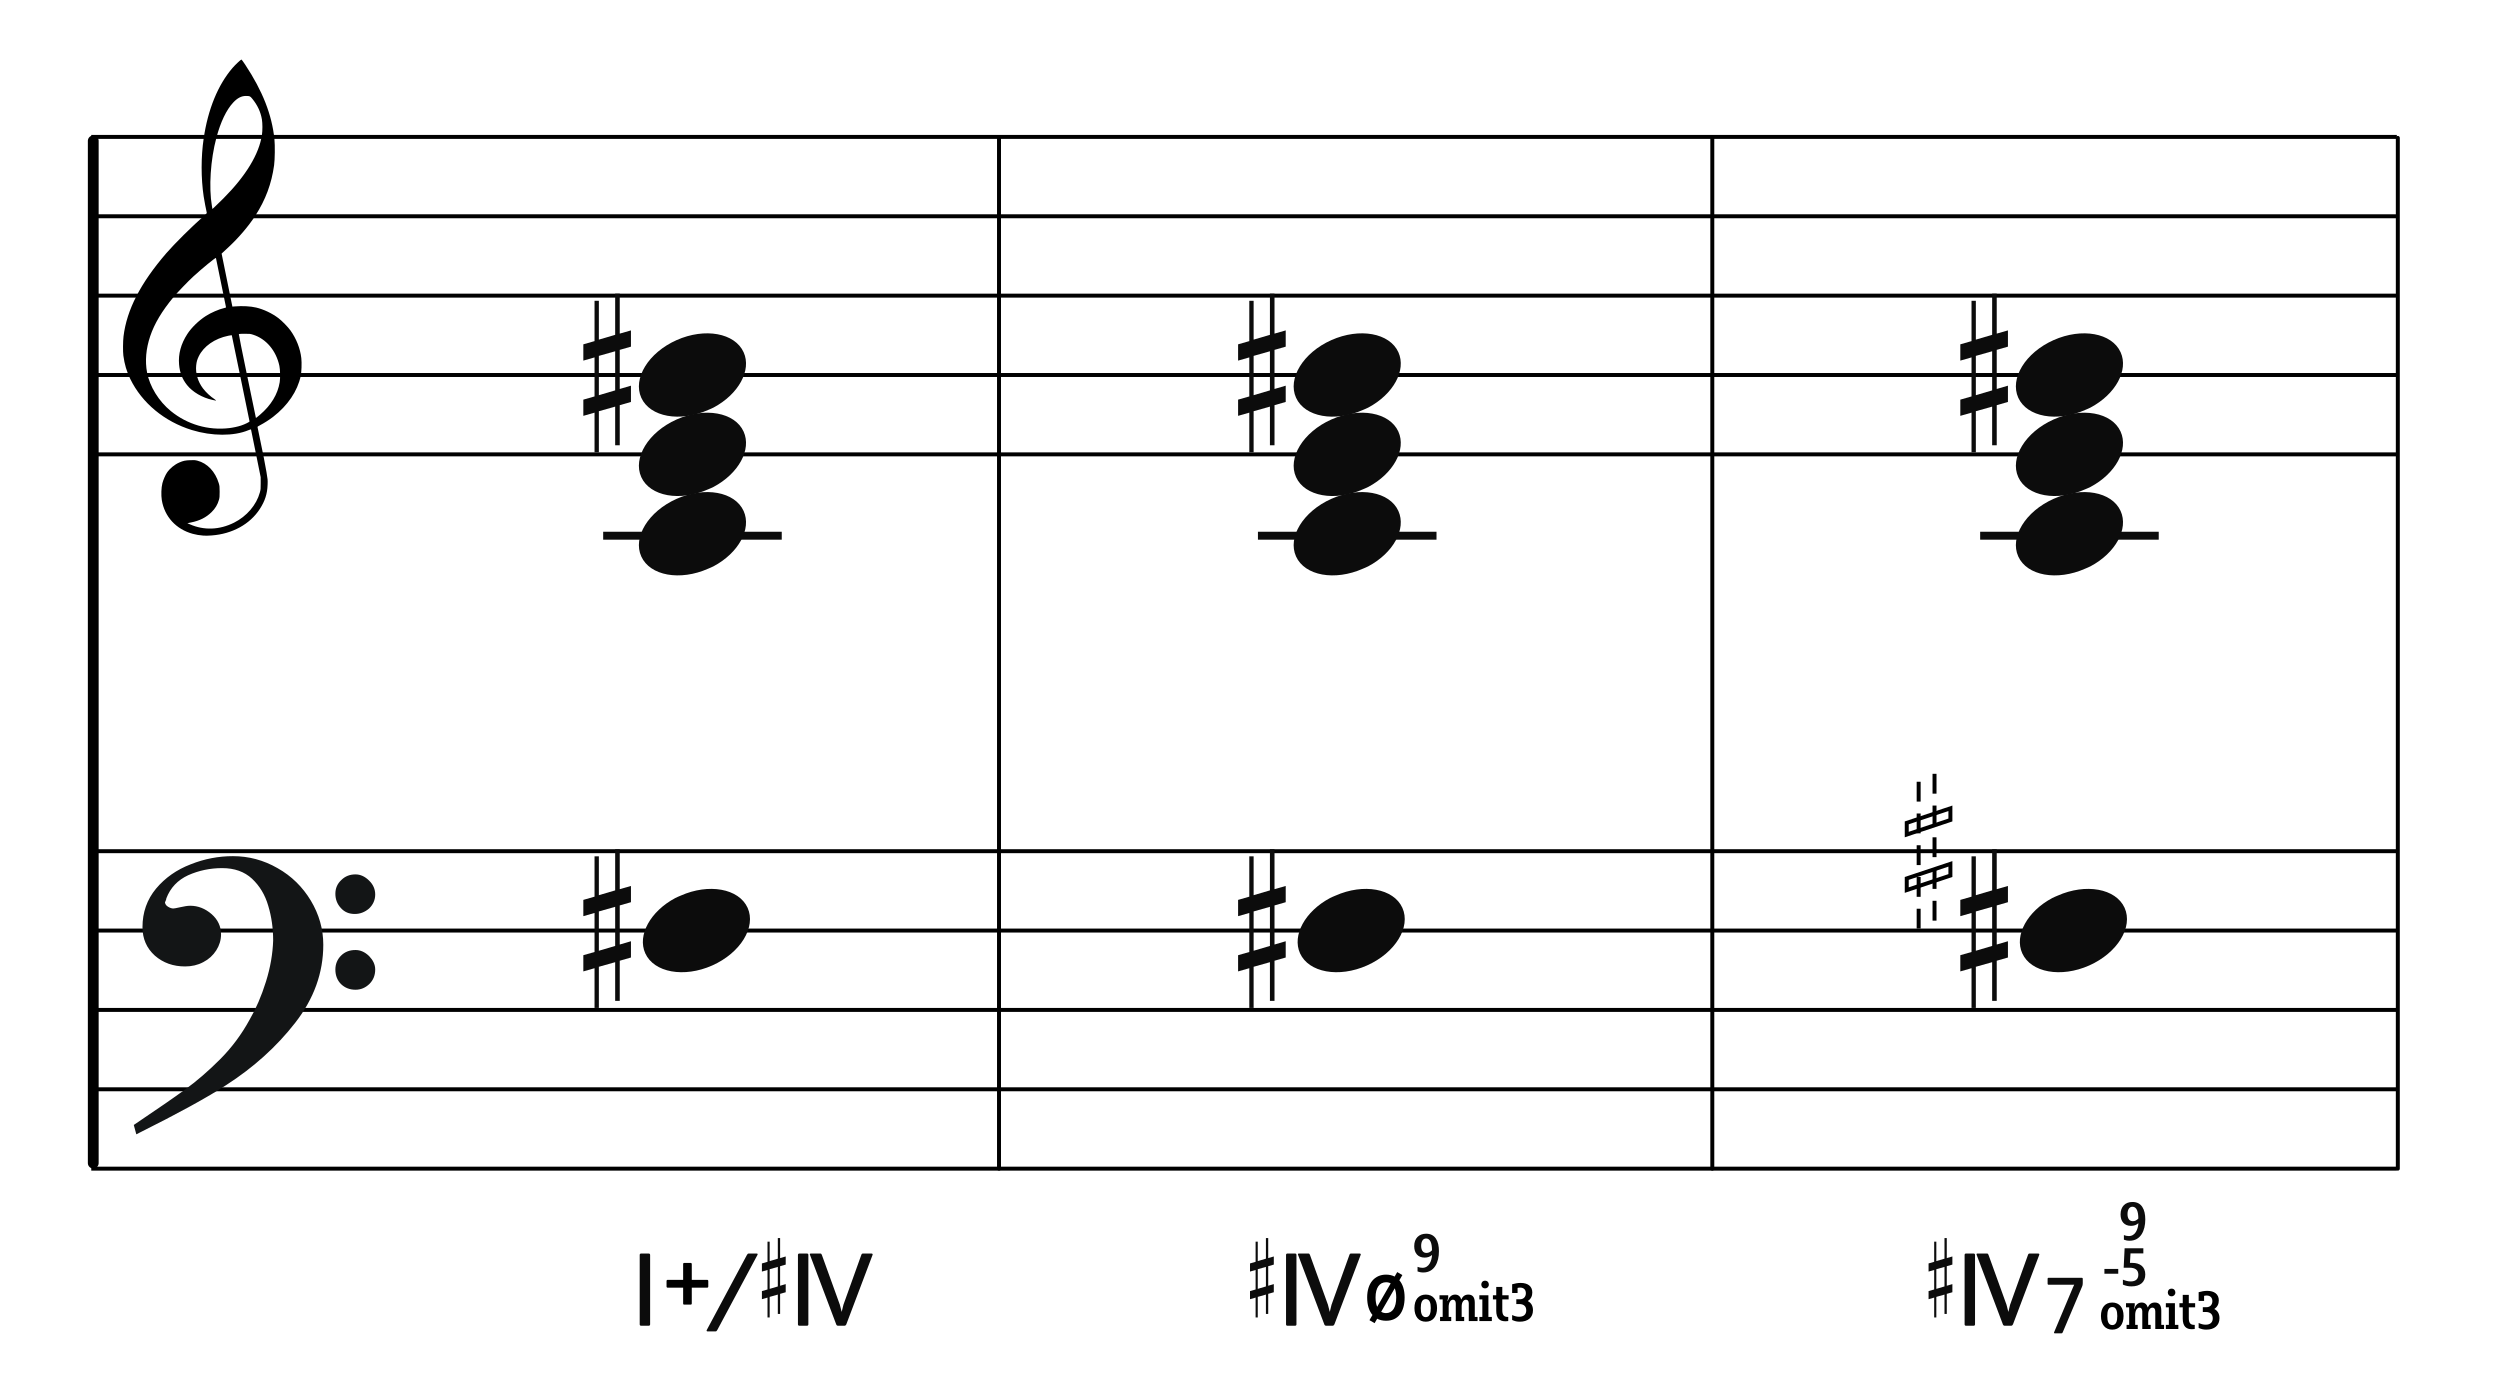 <?xml version="1.0" encoding="UTF-8"?>
<svg width="630px" height="350px" viewBox="0 0 630 350" version="1.1" xmlns="http://www.w3.org/2000/svg" xmlns:xlink="http://www.w3.org/1999/xlink">
    <title>c8-blk-IVs-polysemy</title>
    <defs>
        <path d="M335.193,206.294 C328.898,209.636 325.545,215.685 327.608,220.236 C329.808,225.091 337.371,226.461 344.488,223.295 C351.606,220.129 355.595,213.618 353.395,208.764 C351.195,203.909 343.631,202.539 336.515,205.705 C336.07,205.903 335.612,206.07 335.193,206.294 Z" id="path-1"></path>
        <mask id="mask-2" maskContentUnits="userSpaceOnUse" maskUnits="objectBoundingBox" x="0" y="0" width="27" height="21" fill="white">
            <use xlink:href="#path-1"></use>
        </mask>
        <path d="M517.193,206.294 C510.898,209.636 507.545,215.685 509.608,220.236 C511.808,225.091 519.371,226.461 526.488,223.295 C533.606,220.129 537.595,213.618 535.395,208.764 C533.195,203.909 525.631,202.539 518.515,205.705 C518.07,205.903 517.612,206.07 517.193,206.294 Z" id="path-3"></path>
        <mask id="mask-4" maskContentUnits="userSpaceOnUse" maskUnits="objectBoundingBox" x="0" y="0" width="27" height="21" fill="white">
            <use xlink:href="#path-3"></use>
        </mask>
    </defs>
    <g id="c8-blk-IVs-polysemy" stroke="none" stroke-width="1" fill="none" fill-rule="evenodd">
        <g id="Group" transform="translate(23, 204)" stroke="#000000">
            <line x1="0" y1="10.5" x2="581" y2="10.5" id="horizon"></line>
            <line x1="0" y1="30.5" x2="581" y2="30.5" id="horizon"></line>
            <line x1="0" y1="50.5" x2="581" y2="50.5" id="horizon"></line>
            <line x1="0" y1="70.5" x2="581" y2="70.5" id="horizon"></line>
            <line x1="0" y1="90.5" x2="581" y2="90.5" id="horizon"></line>
        </g>
        <line x1="-105.25" y1="164.25" x2="152.354" y2="164.25" id="bar" stroke="#000000" stroke-width="2.722" stroke-linecap="round" stroke-linejoin="round" transform="translate(23.5, 164.25) rotate(90) translate(-23.5, -164.25) "></line>
        <g id="F" transform="translate(34, 216)" fill="#131516" stroke="#131516" stroke-width="0.5">
            <path d="M0,67.596 C5.774,63.697 10.087,60.745 12.864,58.704 C15.642,56.7 18.566,54.186 21.563,51.198 C24.559,48.21 27.081,44.821 29.128,41.067 C30.736,38.298 32.125,35.091 33.258,31.447 C34.391,27.84 34.975,24.342 35.085,21.026 C35.085,17.928 34.683,14.977 33.842,12.207 C33.038,9.401 31.65,7.106 29.676,5.247 C27.703,3.425 25.144,2.514 21.965,2.514 C18.895,2.514 16.008,3.134 13.303,4.336 C10.635,5.575 8.735,7.543 7.675,10.312 C7.675,10.567 7.529,10.895 7.309,11.369 C7.382,11.952 7.675,12.389 8.223,12.717 C8.771,13.045 9.246,13.191 9.685,13.191 C9.904,13.191 10.525,13.082 11.476,12.863 C12.462,12.645 13.267,12.499 13.924,12.499 C15.861,12.499 17.579,13.191 19.151,14.539 C20.686,15.888 21.453,17.527 21.453,19.459 C21.453,20.843 21.051,22.155 20.283,23.358 C19.516,24.56 18.456,25.544 17.104,26.237 C15.752,26.965 14.253,27.293 12.645,27.293 C9.721,27.293 7.236,26.419 5.19,24.633 C3.18,22.811 2.156,20.516 2.156,17.637 C2.156,13.956 3.289,10.786 5.519,8.09 C7.784,5.393 10.635,3.389 14.144,2.041 C17.616,0.656 21.124,0 24.706,0 C28.616,0 32.344,0.984 35.816,2.988 C39.324,4.956 42.065,7.689 44.112,11.078 C46.159,14.503 47.219,18.147 47.219,22.082 C47.219,29.079 44.88,35.565 40.202,41.578 C35.524,47.59 29.749,52.801 22.842,57.247 C18.237,60.271 10.781,64.352 0.512,69.49 L0,67.596 Z M50.764,9.223 C50.764,7.912 51.239,6.818 52.189,5.944 C53.103,5.033 54.236,4.596 55.588,4.596 C56.757,4.596 57.854,5.106 58.84,6.09 C59.827,7.037 60.302,8.167 60.302,9.406 C60.302,10.717 59.791,11.847 58.84,12.758 C57.817,13.633 56.684,14.07 55.405,14.07 C54.053,14.07 52.956,13.633 52.079,12.649 C51.202,11.701 50.764,10.572 50.764,9.223 Z M50.764,28.318 C50.764,27.006 51.239,25.876 52.116,25.002 C53.029,24.091 54.162,23.654 55.588,23.654 C56.757,23.654 57.817,24.127 58.84,25.111 C59.791,26.095 60.302,27.152 60.302,28.318 C60.302,29.739 59.827,30.869 58.914,31.78 C57.963,32.691 56.867,33.164 55.588,33.164 C54.162,33.164 53.029,32.691 52.116,31.816 C51.239,30.941 50.764,29.775 50.764,28.318 Z" id="Shape"></path>
        </g>
        <path d="M51.162,134.963 C50.266,134.896 49.404,134.751 48.59,134.529 C44.375,133.385 41.455,130.207 40.775,126.019 C40.575,124.792 40.642,122.872 40.923,121.776 C41.137,120.937 41.656,119.738 42.074,119.113 C42.779,118.062 43.984,117.067 45.186,116.549 C46.174,116.121 46.706,116.008 47.952,115.964 C48.94,115.927 49.184,115.943 49.755,116.091 C52.243,116.73 54.258,118.863 55.132,121.784 C55.329,122.444 55.347,122.611 55.351,123.909 C55.354,125.141 55.333,125.398 55.178,125.946 C54.834,127.163 54.246,128.144 53.307,129.061 C51.932,130.409 50.321,131.218 48.146,131.658 L47.213,131.848 L47.875,132.136 C51.41,133.69 55.323,133.54 58.971,131.717 C62.164,130.123 64.633,127.238 65.482,124.11 C65.688,123.354 65.7,123.215 65.694,121.776 L65.688,120.247 L64.496,114.331 C63.841,111.077 63.287,108.355 63.266,108.281 C63.23,108.166 63.148,108.182 62.582,108.418 C58.926,109.945 53.394,109.925 48.345,108.368 C41.428,106.235 35.782,101.554 32.839,95.514 C31.921,93.627 31.385,91.824 31.088,89.619 C30.955,88.626 30.976,85.997 31.129,84.748 C31.949,78.066 35.398,71.366 41.901,63.82 C43.925,61.472 48.355,57.078 51.323,54.473 C52.113,53.781 52.146,53.737 52.085,53.513 C51.948,52.994 51.471,50.478 51.323,49.492 C50.64,44.894 50.641,39.555 51.327,34.883 C52.404,27.543 54.928,21.375 58.602,17.114 C59.272,16.336 60.69,15 60.845,15 C60.895,15 61.325,15.589 61.798,16.309 C66.195,22.971 68.521,28.905 69.157,35.07 C69.315,36.612 69.271,40.229 69.075,41.64 C68.431,46.296 66.928,50.337 64.35,54.34 C62.665,56.961 60.126,59.939 57.535,62.339 C56.944,62.888 56.321,63.465 56.152,63.623 L55.846,63.909 L57.203,70.585 L58.559,77.263 L59.231,77.211 C61.12,77.059 63.116,77.17 64.543,77.503 C66.442,77.949 68.58,78.966 70.179,80.183 C71.071,80.863 72.556,82.382 73.183,83.257 C74.682,85.347 75.66,87.839 75.933,90.258 C76.069,91.455 75.988,93.783 75.78,94.751 C74.957,98.583 72.521,102.186 68.81,105.057 C67.892,105.767 66.554,106.624 65.582,107.127 C64.924,107.468 64.867,107.514 64.91,107.692 C64.993,108.029 66.048,113.157 66.442,115.136 C66.649,116.175 66.967,117.896 67.15,118.96 C67.472,120.832 67.482,120.929 67.438,122.139 C67.36,124.439 66.782,126.237 65.478,128.256 C62.993,132.1 58.541,134.551 53.349,134.933 C52.252,135.013 51.899,135.019 51.162,134.963 Z M57.745,107.885 C58.722,107.77 59.959,107.504 60.761,107.234 C61.743,106.905 62.928,106.32 62.881,106.187 C62.859,106.128 61.855,101.232 60.649,95.304 C59.443,89.377 58.437,84.508 58.413,84.484 C58.39,84.46 57.989,84.516 57.523,84.611 C54.107,85.303 51.304,87.262 50.076,89.816 C49.689,90.621 49.541,91.148 49.441,92.068 C49.229,94.023 49.858,96.17 51.144,97.872 C51.893,98.865 53.034,99.926 54.081,100.606 C54.482,100.866 54.559,100.994 54.278,100.933 C54.18,100.913 53.836,100.838 53.514,100.77 C50.981,100.223 48.532,98.79 47.143,97.047 C45.923,95.514 45.304,93.92 45.127,91.848 C44.901,89.207 45.593,86.661 47.211,84.165 C48.256,82.553 50.06,80.798 51.867,79.636 C53.176,78.793 55.16,77.933 56.512,77.622 C56.759,77.566 56.961,77.493 56.961,77.463 C56.961,77.376 54.457,65.124 54.415,65.007 C54.354,64.835 50.96,67.619 48.673,69.714 C47.412,70.87 44.728,73.664 43.754,74.836 C40.813,78.373 38.913,81.555 37.85,84.716 C36.782,87.904 36.516,90.972 37.062,93.876 C37.726,97.406 40.003,101.1 43.048,103.588 C47.184,106.965 52.451,108.505 57.745,107.885 Z M65.505,104.528 C68.324,102.107 69.992,99.353 70.485,96.313 C70.651,95.294 70.607,93.145 70.405,92.195 C69.58,88.346 67.061,85.374 63.741,84.333 C63.087,84.127 62.936,84.111 61.647,84.109 C60.83,84.109 60.23,84.139 60.189,84.187 C60.148,84.234 60.991,88.463 62.301,94.771 C63.5,100.548 64.482,105.285 64.484,105.299 C64.492,105.363 64.835,105.103 65.505,104.528 Z M56.284,50.016 C61.959,44.335 65.313,38.803 66.012,33.963 C66.169,32.873 66.167,31.096 66.006,30.127 C65.684,28.195 64.896,26.498 63.556,24.862 C63.024,24.212 62.944,24.178 61.938,24.18 C60.83,24.182 59.822,24.708 58.777,25.83 C57.044,27.684 55.596,30.715 54.529,34.707 C53.046,40.266 52.59,47.218 53.404,51.927 L53.531,52.671 L54.325,51.927 C54.761,51.517 55.641,50.658 56.284,50.016 Z" id="G-Clef" fill="#000000"></path>
        <g id="Group" transform="translate(23, 24)" stroke="#000000">
            <line x1="0" y1="10.5" x2="581" y2="10.5" id="horizon"></line>
            <line x1="0" y1="30.5" x2="581" y2="30.5" id="horizon"></line>
            <line x1="0" y1="50.5" x2="581" y2="50.5" id="horizon"></line>
            <line x1="0" y1="70.5" x2="581" y2="70.5" id="horizon"></line>
            <line x1="0" y1="90.5" x2="581" y2="90.5" id="horizon"></line>
        </g>
        <line x1="301.625" y1="164.625" x2="561.375" y2="164.625" id="bar" stroke="#000000" stroke-linecap="round" stroke-linejoin="round" transform="translate(431.5, 164.625) rotate(90) translate(-431.5, -164.625) "></line>
        <line x1="121.875" y1="164.625" x2="381.625" y2="164.625" id="bar" stroke="#000000" stroke-linecap="round" stroke-linejoin="round" transform="translate(251.75, 164.625) rotate(90) translate(-251.75, -164.625) "></line>
        <g id="Group" transform="translate(325, 104)" fill="#0C0C0C" fill-rule="nonzero">
            <g id="note">
                <path d="M9.193,2.294 C2.898,5.636 -0.455,11.685 1.608,16.236 C3.808,21.091 11.371,22.461 18.488,19.295 C25.606,16.129 29.595,9.618 27.395,4.764 C25.195,-0.091 17.631,-1.461 10.515,1.705 C10.07,1.903 9.612,2.07 9.193,2.294 Z" transform="translate(14.5, 10.5) rotate(-180) translate(-14.5, -10.5) "></path>
            </g>
        </g>
        <g id="Group" transform="translate(325, 84)" fill="#0C0C0C" fill-rule="nonzero">
            <g id="note">
                <path d="M9.193,2.294 C2.898,5.636 -0.455,11.685 1.608,16.236 C3.808,21.091 11.371,22.461 18.488,19.295 C25.606,16.129 29.595,9.618 27.395,4.764 C25.195,-0.091 17.631,-1.461 10.515,1.705 C10.07,1.903 9.612,2.07 9.193,2.294 Z" transform="translate(14.5, 10.5) rotate(-180) translate(-14.5, -10.5) "></path>
            </g>
        </g>
        <g id="Group" transform="translate(317, 134)" fill="#0C0C0C" fill-rule="nonzero">
            <g id="Rectangle">
                <rect x="0" y="0" width="45" height="2"></rect>
            </g>
        </g>
        <g id="Group" transform="translate(325, 124)" fill="#0C0C0C" fill-rule="nonzero">
            <g id="note">
                <path d="M9.193,2.294 C2.898,5.636 -0.455,11.685 1.608,16.236 C3.808,21.091 11.371,22.461 18.488,19.295 C25.606,16.129 29.595,9.618 27.395,4.764 C25.195,-0.091 17.631,-1.461 10.515,1.705 C10.07,1.903 9.612,2.07 9.193,2.294 Z" transform="translate(14.5, 10.5) rotate(-180) translate(-14.5, -10.5) "></path>
            </g>
        </g>
        <g id="Group" transform="translate(325, 225)" fill="#0C0C0C" fill-rule="nonzero">
            <g id="half-note-body" transform="translate(15, 10) rotate(-180) translate(-15, -10) ">
                <path d="M9.193,2.294 C2.898,5.636 -0.455,11.685 1.608,16.236 C3.808,21.091 11.371,22.461 18.488,19.295 C25.606,16.129 29.595,9.618 27.395,4.764 C25.195,-0.091 17.631,-1.461 10.515,1.705 C10.07,1.903 9.612,2.07 9.193,2.294 Z" id="note" transform="translate(14.5, 10.5) rotate(-180) translate(-14.5, -10.5) "></path>
            </g>
        </g>
        <use id="note" stroke="#0C0C0C" mask="url(#mask-2)" stroke-width="2" stroke-dasharray="4,4" fill-rule="nonzero" transform="translate(340.5, 214.5) rotate(-360) translate(-340.5, -214.5) " xlink:href="#path-1"></use>
        <g id="Group" transform="translate(312, 214)" fill="#0C0C0C" fill-rule="nonzero">
            <g id="sharp">
                <path d="M3.914,25.588 L3.914,15.682 L8.021,14.519 L8.021,24.375 L3.914,25.588 Z M12,23.192 L9.177,24.021 L9.177,14.165 L12,13.356 L12,9.262 L9.177,10.071 L9.177,0 L8.021,0 L8.021,10.376 L3.914,11.587 L3.914,1.794 L2.823,1.794 L2.823,11.96 L0,12.771 L0,16.874 L2.823,16.065 L2.823,25.902 L0,26.709 L0,30.795 L2.823,29.986 L2.823,40 L3.914,40 L3.914,29.628 L8.021,28.469 L8.021,38.212 L9.177,38.212 L9.177,28.103 L12,27.292 L12,23.192 Z"></path>
            </g>
        </g>
        <g id="Combined-Shape" transform="translate(340.5, 317)" fill="#000000">
            <path d="M11.6,3.563 L12.9,4.313 L12.137,5.635 C12.986,6.614 13.465,8.075 13.465,9.951 C13.465,13.695 11.75,15.831 8.792,15.831 C7.942,15.831 7.19,15.653 6.548,15.313 L5.9,16.437 L4.6,15.687 L5.365,14.364 C4.498,13.353 4.024,11.851 4.024,9.951 C4.024,6.341 5.947,4.205 8.792,4.205 C9.598,4.205 10.323,4.372 10.947,4.695 L11.6,3.563 Z M10.972,7.652 L7.556,13.568 C7.911,13.789 8.323,13.903 8.784,13.903 C10.404,13.903 11.35,12.506 11.35,9.951 C11.35,9.022 11.22,8.252 10.972,7.652 Z M8.792,6.125 C7.163,6.125 6.139,7.483 6.139,9.951 C6.139,10.904 6.282,11.697 6.547,12.317 L9.954,6.415 C9.622,6.223 9.233,6.125 8.792,6.125 Z"></path>
        </g>
        <g id="CN-omit" transform="translate(351.5, 317)" fill="#000000">
            <path d="M7.795,16.069 C9.573,16.069 10.637,14.781 10.637,12.625 C10.637,10.483 9.573,9.237 7.795,9.237 C6.017,9.237 4.939,10.483 4.939,12.625 C4.939,14.781 6.017,16.069 7.795,16.069 Z M7.795,14.921 C6.815,14.921 6.535,13.941 6.535,12.639 C6.535,11.351 6.815,10.371 7.795,10.371 C8.775,10.371 9.055,11.351 9.055,12.639 C9.055,13.941 8.761,14.921 7.795,14.921 Z M14.209,15.901 L14.209,14.865 L13.565,14.865 L13.565,12.331 C13.565,11.253 14.041,10.525 14.643,10.525 C15.063,10.525 15.357,10.847 15.357,11.477 L15.357,15.901 L17.471,15.901 L17.471,14.865 L16.841,14.865 L16.841,12.247 C16.841,11.183 17.303,10.525 17.919,10.525 C18.353,10.525 18.633,10.833 18.633,11.477 L18.633,15.901 L20.845,15.901 L20.845,14.865 L20.145,14.865 L20.145,11.295 C20.145,9.825 19.543,9.237 18.521,9.237 C17.709,9.237 17.135,9.615 16.785,10.427 L16.701,10.427 C16.491,9.629 15.917,9.237 15.189,9.237 C14.223,9.237 13.621,9.951 13.355,10.805 L13.257,10.805 L13.453,9.965 L13.453,9.405 L11.255,9.405 L11.255,10.441 L12.053,10.441 L12.053,14.865 L11.395,14.865 L11.395,15.901 L14.209,15.901 Z M22.737,7.669 C23.297,7.669 23.689,7.263 23.689,6.703 C23.689,6.143 23.311,5.737 22.737,5.737 C22.163,5.737 21.785,6.143 21.785,6.703 C21.785,7.249 22.163,7.669 22.737,7.669 Z M24.445,15.901 L24.445,14.865 L23.577,14.865 L23.577,9.405 L21.295,9.405 L21.295,10.441 L22.051,10.441 L22.051,14.865 L21.295,14.865 L21.295,15.901 L24.445,15.901 Z M27.793,15.957 C28.003,15.957 28.367,15.943 28.577,15.901 L28.577,14.865 L28.395,14.865 C27.485,14.865 27.079,14.347 27.079,13.199 L27.079,10.455 L28.675,10.455 L28.675,9.405 L27.079,9.405 L27.079,7.305 L25.553,7.305 L25.553,9.405 L24.713,9.405 L24.713,10.455 L25.553,10.455 L25.553,13.297 C25.553,15.257 26.463,15.957 27.793,15.957 Z M31.491,16.069 C33.521,16.069 34.809,15.019 34.809,13.185 C34.809,12.163 34.403,11.323 33.549,10.903 L33.549,10.819 C34.291,10.343 34.641,9.587 34.641,8.705 C34.641,7.137 33.507,6.297 31.715,6.297 C31.001,6.297 30.315,6.423 29.559,6.633 L29.559,8.831 L30.931,8.831 L30.931,7.557 C31.141,7.501 31.351,7.473 31.561,7.473 C32.485,7.473 33.017,8.005 33.017,8.887 C33.017,9.797 32.443,10.413 31.533,10.413 L30.609,10.413 L30.609,11.617 L31.323,11.617 C32.513,11.617 33.115,12.205 33.115,13.213 C33.115,14.235 32.485,14.823 31.323,14.823 C30.735,14.823 30.189,14.669 29.559,14.389 L29.559,15.635 C30.245,15.943 30.791,16.069 31.491,16.069 Z" id="Combined-Shape"></path>
        </g>
        <g id="CN-omit" transform="translate(524.5, 319)" fill="#000000">
            <path d="M7.795,16.069 C9.573,16.069 10.637,14.781 10.637,12.625 C10.637,10.483 9.573,9.237 7.795,9.237 C6.017,9.237 4.939,10.483 4.939,12.625 C4.939,14.781 6.017,16.069 7.795,16.069 Z M7.795,14.921 C6.815,14.921 6.535,13.941 6.535,12.639 C6.535,11.351 6.815,10.371 7.795,10.371 C8.775,10.371 9.055,11.351 9.055,12.639 C9.055,13.941 8.761,14.921 7.795,14.921 Z M14.209,15.901 L14.209,14.865 L13.565,14.865 L13.565,12.331 C13.565,11.253 14.041,10.525 14.643,10.525 C15.063,10.525 15.357,10.847 15.357,11.477 L15.357,15.901 L17.471,15.901 L17.471,14.865 L16.841,14.865 L16.841,12.247 C16.841,11.183 17.303,10.525 17.919,10.525 C18.353,10.525 18.633,10.833 18.633,11.477 L18.633,15.901 L20.845,15.901 L20.845,14.865 L20.145,14.865 L20.145,11.295 C20.145,9.825 19.543,9.237 18.521,9.237 C17.709,9.237 17.135,9.615 16.785,10.427 L16.701,10.427 C16.491,9.629 15.917,9.237 15.189,9.237 C14.223,9.237 13.621,9.951 13.355,10.805 L13.257,10.805 L13.453,9.965 L13.453,9.405 L11.255,9.405 L11.255,10.441 L12.053,10.441 L12.053,14.865 L11.395,14.865 L11.395,15.901 L14.209,15.901 Z M22.737,7.669 C23.297,7.669 23.689,7.263 23.689,6.703 C23.689,6.143 23.311,5.737 22.737,5.737 C22.163,5.737 21.785,6.143 21.785,6.703 C21.785,7.249 22.163,7.669 22.737,7.669 Z M24.445,15.901 L24.445,14.865 L23.577,14.865 L23.577,9.405 L21.295,9.405 L21.295,10.441 L22.051,10.441 L22.051,14.865 L21.295,14.865 L21.295,15.901 L24.445,15.901 Z M27.793,15.957 C28.003,15.957 28.367,15.943 28.577,15.901 L28.577,14.865 L28.395,14.865 C27.485,14.865 27.079,14.347 27.079,13.199 L27.079,10.455 L28.675,10.455 L28.675,9.405 L27.079,9.405 L27.079,7.305 L25.553,7.305 L25.553,9.405 L24.713,9.405 L24.713,10.455 L25.553,10.455 L25.553,13.297 C25.553,15.257 26.463,15.957 27.793,15.957 Z M31.491,16.069 C33.521,16.069 34.809,15.019 34.809,13.185 C34.809,12.163 34.403,11.323 33.549,10.903 L33.549,10.819 C34.291,10.343 34.641,9.587 34.641,8.705 C34.641,7.137 33.507,6.297 31.715,6.297 C31.001,6.297 30.315,6.423 29.559,6.633 L29.559,8.831 L30.931,8.831 L30.931,7.557 C31.141,7.501 31.351,7.473 31.561,7.473 C32.485,7.473 33.017,8.005 33.017,8.887 C33.017,9.797 32.443,10.413 31.533,10.413 L30.609,10.413 L30.609,11.617 L31.323,11.617 C32.513,11.617 33.115,12.205 33.115,13.213 C33.115,14.235 32.485,14.823 31.323,14.823 C30.735,14.823 30.189,14.669 29.559,14.389 L29.559,15.635 C30.245,15.943 30.791,16.069 31.491,16.069 Z" id="Combined-Shape"></path>
        </g>
        <g id="Group" transform="translate(337, 310)" fill="#0C0C0C" fill-rule="nonzero">
            <g id="tension-stack">
                <path d="M21.664,10.668 C24.464,10.668 25.612,8.106 25.612,5.306 C25.612,2.772 24.688,0.896 22.392,0.896 C20.558,0.896 19.382,2.072 19.382,4.032 C19.382,5.796 20.334,6.916 22.014,6.916 C22.77,6.916 23.386,6.678 23.82,6.286 L23.876,6.314 C23.764,7.784 23.12,9.492 21.454,9.492 C21.048,9.492 20.558,9.394 20.222,9.24 L20.222,10.402 C20.614,10.556 21.09,10.668 21.664,10.668 Z M22.476,5.74 C21.51,5.74 21.132,4.942 21.132,3.948 C21.132,2.94 21.524,2.1 22.378,2.1 C23.456,2.1 23.862,3.36 23.862,5.068 C23.484,5.488 23.008,5.74 22.476,5.74 Z" id="Combined-Shape"></path>
            </g>
        </g>
        <g id="Group" transform="translate(515, 302)" fill="#0C0C0C" fill-rule="nonzero">
            <g id="tension-stack">
                <path d="M21.664,10.668 C24.464,10.668 25.612,8.106 25.612,5.306 C25.612,2.772 24.688,0.896 22.392,0.896 C20.558,0.896 19.382,2.072 19.382,4.032 C19.382,5.796 20.334,6.916 22.014,6.916 C22.77,6.916 23.386,6.678 23.82,6.286 L23.876,6.314 C23.764,7.784 23.12,9.492 21.454,9.492 C21.048,9.492 20.558,9.394 20.222,9.24 L20.222,10.402 C20.614,10.556 21.09,10.668 21.664,10.668 Z M22.476,5.74 C21.51,5.74 21.132,4.942 21.132,3.948 C21.132,2.94 21.524,2.1 22.378,2.1 C23.456,2.1 23.862,3.36 23.862,5.068 C23.484,5.488 23.008,5.74 22.476,5.74 Z M18.798,18.976 L18.798,17.772 L15.312,17.772 L15.312,18.976 L18.798,18.976 Z M22.126,22.168 C24.296,22.168 25.612,21.104 25.612,19.172 C25.612,17.24 24.31,16.246 22.322,16.246 L21.748,16.246 L21.888,13.852 L25.122,13.852 L25.122,12.564 L20.404,12.564 L20.166,17.464 L21.65,17.464 C23.022,17.464 23.862,17.996 23.862,19.228 C23.862,20.306 23.204,20.922 21.93,20.922 C21.272,20.922 20.67,20.754 19.97,20.474 L19.97,21.72 C20.726,22.056 21.412,22.168 22.126,22.168 Z" id="Combined-Shape"></path>
            </g>
        </g>
        <g id="Group" transform="translate(312, 74)" fill="#0C0C0C" fill-rule="nonzero">
            <g id="sharp">
                <path d="M3.914,25.588 L3.914,15.682 L8.021,14.519 L8.021,24.375 L3.914,25.588 Z M12,23.192 L9.177,24.021 L9.177,14.165 L12,13.356 L12,9.262 L9.177,10.071 L9.177,0 L8.021,0 L8.021,10.376 L3.914,11.587 L3.914,1.794 L2.823,1.794 L2.823,11.96 L0,12.771 L0,16.874 L2.823,16.065 L2.823,25.902 L0,26.709 L0,30.795 L2.823,29.986 L2.823,40 L3.914,40 L3.914,29.628 L8.021,28.469 L8.021,38.212 L9.177,38.212 L9.177,28.103 L12,27.292 L12,23.192 Z"></path>
            </g>
        </g>
        <g id="Group" transform="translate(160, 104)" fill="#0C0C0C" fill-rule="nonzero">
            <g id="note">
                <path d="M9.193,2.294 C2.898,5.636 -0.455,11.685 1.608,16.236 C3.808,21.091 11.371,22.461 18.488,19.295 C25.606,16.129 29.595,9.618 27.395,4.764 C25.195,-0.091 17.631,-1.461 10.515,1.705 C10.07,1.903 9.612,2.07 9.193,2.294 Z" transform="translate(14.5, 10.5) rotate(-180) translate(-14.5, -10.5) "></path>
            </g>
        </g>
        <g id="Group" transform="translate(160, 84)" fill="#0C0C0C" fill-rule="nonzero">
            <g id="note">
                <path d="M9.193,2.294 C2.898,5.636 -0.455,11.685 1.608,16.236 C3.808,21.091 11.371,22.461 18.488,19.295 C25.606,16.129 29.595,9.618 27.395,4.764 C25.195,-0.091 17.631,-1.461 10.515,1.705 C10.07,1.903 9.612,2.07 9.193,2.294 Z" transform="translate(14.5, 10.5) rotate(-180) translate(-14.5, -10.5) "></path>
            </g>
        </g>
        <g id="Group" transform="translate(152, 134)" fill="#0C0C0C" fill-rule="nonzero">
            <g id="Rectangle">
                <rect x="0" y="0" width="45" height="2"></rect>
            </g>
        </g>
        <g id="Group" transform="translate(160, 124)" fill="#0C0C0C" fill-rule="nonzero">
            <g id="note">
                <path d="M9.193,2.294 C2.898,5.636 -0.455,11.685 1.608,16.236 C3.808,21.091 11.371,22.461 18.488,19.295 C25.606,16.129 29.595,9.618 27.395,4.764 C25.195,-0.091 17.631,-1.461 10.515,1.705 C10.07,1.903 9.612,2.07 9.193,2.294 Z" transform="translate(14.5, 10.5) rotate(-180) translate(-14.5, -10.5) "></path>
            </g>
        </g>
        <g id="Group" transform="translate(160, 225)" fill="#0C0C0C" fill-rule="nonzero">
            <g id="half-note-body" transform="translate(15, 10) rotate(-180) translate(-15, -10) ">
                <path d="M9.193,2.294 C2.898,5.636 -0.455,11.685 1.608,16.236 C3.808,21.091 11.371,22.461 18.488,19.295 C25.606,16.129 29.595,9.618 27.395,4.764 C25.195,-0.091 17.631,-1.461 10.515,1.705 C10.07,1.903 9.612,2.07 9.193,2.294 Z" id="note" transform="translate(14.5, 10.5) rotate(-180) translate(-14.5, -10.5) "></path>
            </g>
        </g>
        <g id="Group" transform="translate(147, 214)" fill="#0C0C0C" fill-rule="nonzero">
            <g id="sharp">
                <path d="M3.914,25.588 L3.914,15.682 L8.021,14.519 L8.021,24.375 L3.914,25.588 Z M12,23.192 L9.177,24.021 L9.177,14.165 L12,13.356 L12,9.262 L9.177,10.071 L9.177,0 L8.021,0 L8.021,10.376 L3.914,11.587 L3.914,1.794 L2.823,1.794 L2.823,11.96 L0,12.771 L0,16.874 L2.823,16.065 L2.823,25.902 L0,26.709 L0,30.795 L2.823,29.986 L2.823,40 L3.914,40 L3.914,29.628 L8.021,28.469 L8.021,38.212 L9.177,38.212 L9.177,28.103 L12,27.292 L12,23.192 Z"></path>
            </g>
        </g>
        <g id="Group" transform="translate(192, 312)" fill="#0C0C0C" fill-rule="nonzero">
            <g id="sharp">
                <path d="M1.957,12.794 L1.957,7.841 L4.01,7.26 L4.01,12.188 L1.957,12.794 Z M6,11.596 L4.588,12.011 L4.588,7.083 L6,6.678 L6,4.631 L4.588,5.036 L4.588,0 L4.01,0 L4.01,5.188 L1.957,5.794 L1.957,0.897 L1.412,0.897 L1.412,5.98 L0,6.386 L0,8.437 L1.412,8.032 L1.412,12.951 L0,13.354 L0,15.397 L1.412,14.993 L1.412,20 L1.957,20 L1.957,14.814 L4.01,14.235 L4.01,19.106 L4.588,19.106 L4.588,14.051 L6,13.646 L6,11.596 Z"></path>
            </g>
        </g>
        <g id="Group" transform="translate(147, 74)" fill="#0C0C0C" fill-rule="nonzero">
            <g id="sharp">
                <path d="M3.914,25.588 L3.914,15.682 L8.021,14.519 L8.021,24.375 L3.914,25.588 Z M12,23.192 L9.177,24.021 L9.177,14.165 L12,13.356 L12,9.262 L9.177,10.071 L9.177,0 L8.021,0 L8.021,10.376 L3.914,11.587 L3.914,1.794 L2.823,1.794 L2.823,11.96 L0,12.771 L0,16.874 L2.823,16.065 L2.823,25.902 L0,26.709 L0,30.795 L2.823,29.986 L2.823,40 L3.914,40 L3.914,29.628 L8.021,28.469 L8.021,38.212 L9.177,38.212 L9.177,28.103 L12,27.292 L12,23.192 Z"></path>
            </g>
        </g>
        <g id="Group" transform="translate(141, 304)" fill="#0C0C0C" fill-rule="nonzero">
            <g id="CN-Alphabet">
                <path d="M22.467,30.088 C22.701,30.088 22.831,29.958 22.831,29.724 L22.831,12.252 C22.831,12.018 22.701,11.888 22.467,11.888 L20.569,11.888 C20.335,11.888 20.205,12.018 20.205,12.252 L20.205,29.724 C20.205,29.958 20.335,30.088 20.569,30.088 L22.467,30.088 Z" id="Combined-Shape"></path>
            </g>
        </g>
        <g id="Group" transform="translate(163, 304)" fill="#0C0C0C" fill-rule="nonzero">
            <g id="CN-Alphabet">
                <path d="M17.293,31.518 C17.527,31.518 17.631,31.388 17.761,31.154 L27.875,12.252 C28.005,12.018 27.901,11.888 27.667,11.888 L25.691,11.888 C25.457,11.888 25.353,12.018 25.223,12.252 L15.109,31.154 C14.979,31.388 15.109,31.518 15.343,31.518 L17.293,31.518 Z" id="Combined-Shape"></path>
            </g>
        </g>
        <g id="Group" transform="translate(188, 304)" fill="#0C0C0C" fill-rule="nonzero">
            <g id="CN-Alphabet">
                <path d="M15.343,30.088 C15.577,30.088 15.707,29.958 15.707,29.724 L15.707,12.252 C15.707,12.018 15.577,11.888 15.343,11.888 L13.445,11.888 C13.211,11.888 13.081,12.018 13.081,12.252 L13.081,29.724 C13.081,29.958 13.211,30.088 13.445,30.088 L15.343,30.088 Z M24.782,30.088 C25.042,30.088 25.172,29.932 25.276,29.724 L31.88,12.252 C31.932,12.096 31.932,12.018 31.854,11.966 C31.802,11.914 31.672,11.888 31.568,11.888 L29.462,11.888 C29.228,11.888 29.124,12.018 29.046,12.252 L24.548,24.784 L24.106,26.604 L23.638,24.784 L19.114,12.252 C19.036,12.018 18.932,11.888 18.724,11.888 L16.436,11.888 C16.358,11.888 16.202,11.888 16.124,11.94 C16.072,12.018 16.046,12.096 16.124,12.252 L22.728,29.75 C22.806,29.958 22.962,30.088 23.196,30.088 L24.782,30.088 Z" id="Combined-Shape"></path>
            </g>
        </g>
        <g id="Combined-Shape" transform="translate(166, 314)" fill="#000000">
            <path d="M8.02,14.767 C8.218,14.767 8.328,14.679 8.328,14.459 L8.328,10.499 L12.178,10.499 C12.376,10.499 12.486,10.389 12.486,10.191 L12.486,8.827 C12.486,8.629 12.376,8.519 12.178,8.519 L8.328,8.519 L8.328,4.581 C8.328,4.361 8.218,4.251 8.02,4.251 L6.436,4.251 C6.238,4.251 6.15,4.361 6.15,4.581 L6.15,8.519 L2.278,8.519 C2.08,8.519 1.97,8.629 1.97,8.827 L1.97,10.191 C1.97,10.389 2.08,10.499 2.278,10.499 L6.15,10.499 L6.15,14.459 C6.15,14.679 6.238,14.767 6.436,14.767 L8.02,14.767 Z"></path>
        </g>
        <line x1="474.375" y1="164.625" x2="734.125" y2="164.625" id="bar" stroke="#000000" stroke-linecap="round" stroke-linejoin="round" transform="translate(604.25, 164.625) rotate(90) translate(-604.25, -164.625) "></line>
        <g id="Group" transform="translate(507, 104)" fill="#0C0C0C" fill-rule="nonzero">
            <g id="note">
                <path d="M9.193,2.294 C2.898,5.636 -0.455,11.685 1.608,16.236 C3.808,21.091 11.371,22.461 18.488,19.295 C25.606,16.129 29.595,9.618 27.395,4.764 C25.195,-0.091 17.631,-1.461 10.515,1.705 C10.07,1.903 9.612,2.07 9.193,2.294 Z" transform="translate(14.5, 10.5) rotate(-180) translate(-14.5, -10.5) "></path>
            </g>
        </g>
        <g id="Group" transform="translate(507, 84)" fill="#0C0C0C" fill-rule="nonzero">
            <g id="note">
                <path d="M9.193,2.294 C2.898,5.636 -0.455,11.685 1.608,16.236 C3.808,21.091 11.371,22.461 18.488,19.295 C25.606,16.129 29.595,9.618 27.395,4.764 C25.195,-0.091 17.631,-1.461 10.515,1.705 C10.07,1.903 9.612,2.07 9.193,2.294 Z" transform="translate(14.5, 10.5) rotate(-180) translate(-14.5, -10.5) "></path>
            </g>
        </g>
        <g id="Group" transform="translate(499, 134)" fill="#0C0C0C" fill-rule="nonzero">
            <g id="Rectangle">
                <rect x="0" y="0" width="45" height="2"></rect>
            </g>
        </g>
        <g id="Group" transform="translate(507, 124)" fill="#0C0C0C" fill-rule="nonzero">
            <g id="note">
                <path d="M9.193,2.294 C2.898,5.636 -0.455,11.685 1.608,16.236 C3.808,21.091 11.371,22.461 18.488,19.295 C25.606,16.129 29.595,9.618 27.395,4.764 C25.195,-0.091 17.631,-1.461 10.515,1.705 C10.07,1.903 9.612,2.07 9.193,2.294 Z" transform="translate(14.5, 10.5) rotate(-180) translate(-14.5, -10.5) "></path>
            </g>
        </g>
        <g id="Group" transform="translate(507, 225)" fill="#0C0C0C" fill-rule="nonzero">
            <g id="half-note-body" transform="translate(15, 10) rotate(-180) translate(-15, -10) ">
                <path d="M9.193,2.294 C2.898,5.636 -0.455,11.685 1.608,16.236 C3.808,21.091 11.371,22.461 18.488,19.295 C25.606,16.129 29.595,9.618 27.395,4.764 C25.195,-0.091 17.631,-1.461 10.515,1.705 C10.07,1.903 9.612,2.07 9.193,2.294 Z" id="note" transform="translate(14.5, 10.5) rotate(-180) translate(-14.5, -10.5) "></path>
            </g>
        </g>
        <use id="note" stroke="#0C0C0C" mask="url(#mask-4)" stroke-width="2" stroke-dasharray="4,4" fill-rule="nonzero" transform="translate(522.5, 214.5) rotate(-360) translate(-522.5, -214.5) " xlink:href="#path-3"></use>
        <g id="Group" transform="translate(494, 214)" fill="#0C0C0C" fill-rule="nonzero">
            <g id="sharp">
                <path d="M3.914,25.588 L3.914,15.682 L8.021,14.519 L8.021,24.375 L3.914,25.588 Z M12,23.192 L9.177,24.021 L9.177,14.165 L12,13.356 L12,9.262 L9.177,10.071 L9.177,0 L8.021,0 L8.021,10.376 L3.914,11.587 L3.914,1.794 L2.823,1.794 L2.823,11.96 L0,12.771 L0,16.874 L2.823,16.065 L2.823,25.902 L0,26.709 L0,30.795 L2.823,29.986 L2.823,40 L3.914,40 L3.914,29.628 L8.021,28.469 L8.021,38.212 L9.177,38.212 L9.177,28.103 L12,27.292 L12,23.192 Z"></path>
            </g>
        </g>
        <g id="Group-2" transform="translate(480, 195)" fill-rule="nonzero" stroke="#000000">
            <path d="M11.5,8.694 L11.5,11.64 L0.5,15.306 L0.5,12.36 L11.5,8.694 Z" id="Rectangle"></path>
            <path d="M11.5,22.694 L11.5,25.64 L0.5,29.306 L0.5,26.36 L11.5,22.694 Z" id="Rectangle"></path>
            <line x1="3.5" y1="2.5" x2="3.5" y2="40.5" id="Path-77" stroke-linecap="square" stroke-dasharray="4,4"></line>
            <line x1="7.5" y1="0.5" x2="7.5" y2="38.5" id="Path-77" stroke-linecap="square" stroke-dasharray="4,4"></line>
        </g>
        <g id="Group" transform="translate(494, 74)" fill="#0C0C0C" fill-rule="nonzero">
            <g id="sharp">
                <path d="M3.914,25.588 L3.914,15.682 L8.021,14.519 L8.021,24.375 L3.914,25.588 Z M12,23.192 L9.177,24.021 L9.177,14.165 L12,13.356 L12,9.262 L9.177,10.071 L9.177,0 L8.021,0 L8.021,10.376 L3.914,11.587 L3.914,1.794 L2.823,1.794 L2.823,11.96 L0,12.771 L0,16.874 L2.823,16.065 L2.823,25.902 L0,26.709 L0,30.795 L2.823,29.986 L2.823,40 L3.914,40 L3.914,29.628 L8.021,28.469 L8.021,38.212 L9.177,38.212 L9.177,28.103 L12,27.292 L12,23.192 Z"></path>
            </g>
        </g>
        <g id="Group" transform="translate(512, 302)" fill="#0C0C0C" fill-rule="nonzero">
            <g id="Combined-Shape">
                <path d="M7.476,34 C7.656,34 7.756,33.9 7.816,33.72 L12.676,22.24 C12.796,21.92 12.856,21.8 12.856,21.36 L12.856,20.26 C12.856,20.1 12.756,20 12.596,20 L4.256,20 C4.096,20 3.996,20.1 3.996,20.26 L3.996,21.48 C3.996,21.66 4.096,21.76 4.256,21.76 L9.916,21.76 L10.696,21.74 L10.356,22.5 L5.636,33.72 C5.556,33.9 5.636,34 5.816,34 L7.476,34 Z"></path>
            </g>
        </g>
        <g id="Group" transform="translate(315, 312)" fill="#0C0C0C" fill-rule="nonzero">
            <g id="sharp">
                <path d="M1.957,12.794 L1.957,7.841 L4.01,7.26 L4.01,12.188 L1.957,12.794 Z M6,11.596 L4.588,12.011 L4.588,7.083 L6,6.678 L6,4.631 L4.588,5.036 L4.588,0 L4.01,0 L4.01,5.188 L1.957,5.794 L1.957,0.897 L1.412,0.897 L1.412,5.98 L0,6.386 L0,8.437 L1.412,8.032 L1.412,12.951 L0,13.354 L0,15.397 L1.412,14.993 L1.412,20 L1.957,20 L1.957,14.814 L4.01,14.235 L4.01,19.106 L4.588,19.106 L4.588,14.051 L6,13.646 L6,11.596 Z"></path>
            </g>
        </g>
        <g id="Group" transform="translate(311, 304)" fill="#0C0C0C" fill-rule="nonzero">
            <g id="CN-Alphabet">
                <path d="M15.343,30.088 C15.577,30.088 15.707,29.958 15.707,29.724 L15.707,12.252 C15.707,12.018 15.577,11.888 15.343,11.888 L13.445,11.888 C13.211,11.888 13.081,12.018 13.081,12.252 L13.081,29.724 C13.081,29.958 13.211,30.088 13.445,30.088 L15.343,30.088 Z M24.782,30.088 C25.042,30.088 25.172,29.932 25.276,29.724 L31.88,12.252 C31.932,12.096 31.932,12.018 31.854,11.966 C31.802,11.914 31.672,11.888 31.568,11.888 L29.462,11.888 C29.228,11.888 29.124,12.018 29.046,12.252 L24.548,24.784 L24.106,26.604 L23.638,24.784 L19.114,12.252 C19.036,12.018 18.932,11.888 18.724,11.888 L16.436,11.888 C16.358,11.888 16.202,11.888 16.124,11.94 C16.072,12.018 16.046,12.096 16.124,12.252 L22.728,29.75 C22.806,29.958 22.962,30.088 23.196,30.088 L24.782,30.088 Z" id="Combined-Shape"></path>
            </g>
        </g>
        <g id="Group" transform="translate(486, 312)" fill="#0C0C0C" fill-rule="nonzero">
            <g id="sharp">
                <path d="M1.957,12.794 L1.957,7.841 L4.01,7.26 L4.01,12.188 L1.957,12.794 Z M6,11.596 L4.588,12.011 L4.588,7.083 L6,6.678 L6,4.631 L4.588,5.036 L4.588,0 L4.01,0 L4.01,5.188 L1.957,5.794 L1.957,0.897 L1.412,0.897 L1.412,5.98 L0,6.386 L0,8.437 L1.412,8.032 L1.412,12.951 L0,13.354 L0,15.397 L1.412,14.993 L1.412,20 L1.957,20 L1.957,14.814 L4.01,14.235 L4.01,19.106 L4.588,19.106 L4.588,14.051 L6,13.646 L6,11.596 Z"></path>
            </g>
        </g>
        <g id="Group" transform="translate(482, 304)" fill="#0C0C0C" fill-rule="nonzero">
            <g id="CN-Alphabet">
                <path d="M15.343,30.088 C15.577,30.088 15.707,29.958 15.707,29.724 L15.707,12.252 C15.707,12.018 15.577,11.888 15.343,11.888 L13.445,11.888 C13.211,11.888 13.081,12.018 13.081,12.252 L13.081,29.724 C13.081,29.958 13.211,30.088 13.445,30.088 L15.343,30.088 Z M24.782,30.088 C25.042,30.088 25.172,29.932 25.276,29.724 L31.88,12.252 C31.932,12.096 31.932,12.018 31.854,11.966 C31.802,11.914 31.672,11.888 31.568,11.888 L29.462,11.888 C29.228,11.888 29.124,12.018 29.046,12.252 L24.548,24.784 L24.106,26.604 L23.638,24.784 L19.114,12.252 C19.036,12.018 18.932,11.888 18.724,11.888 L16.436,11.888 C16.358,11.888 16.202,11.888 16.124,11.94 C16.072,12.018 16.046,12.096 16.124,12.252 L22.728,29.75 C22.806,29.958 22.962,30.088 23.196,30.088 L24.782,30.088 Z" id="Combined-Shape"></path>
            </g>
        </g>
    </g>
</svg>